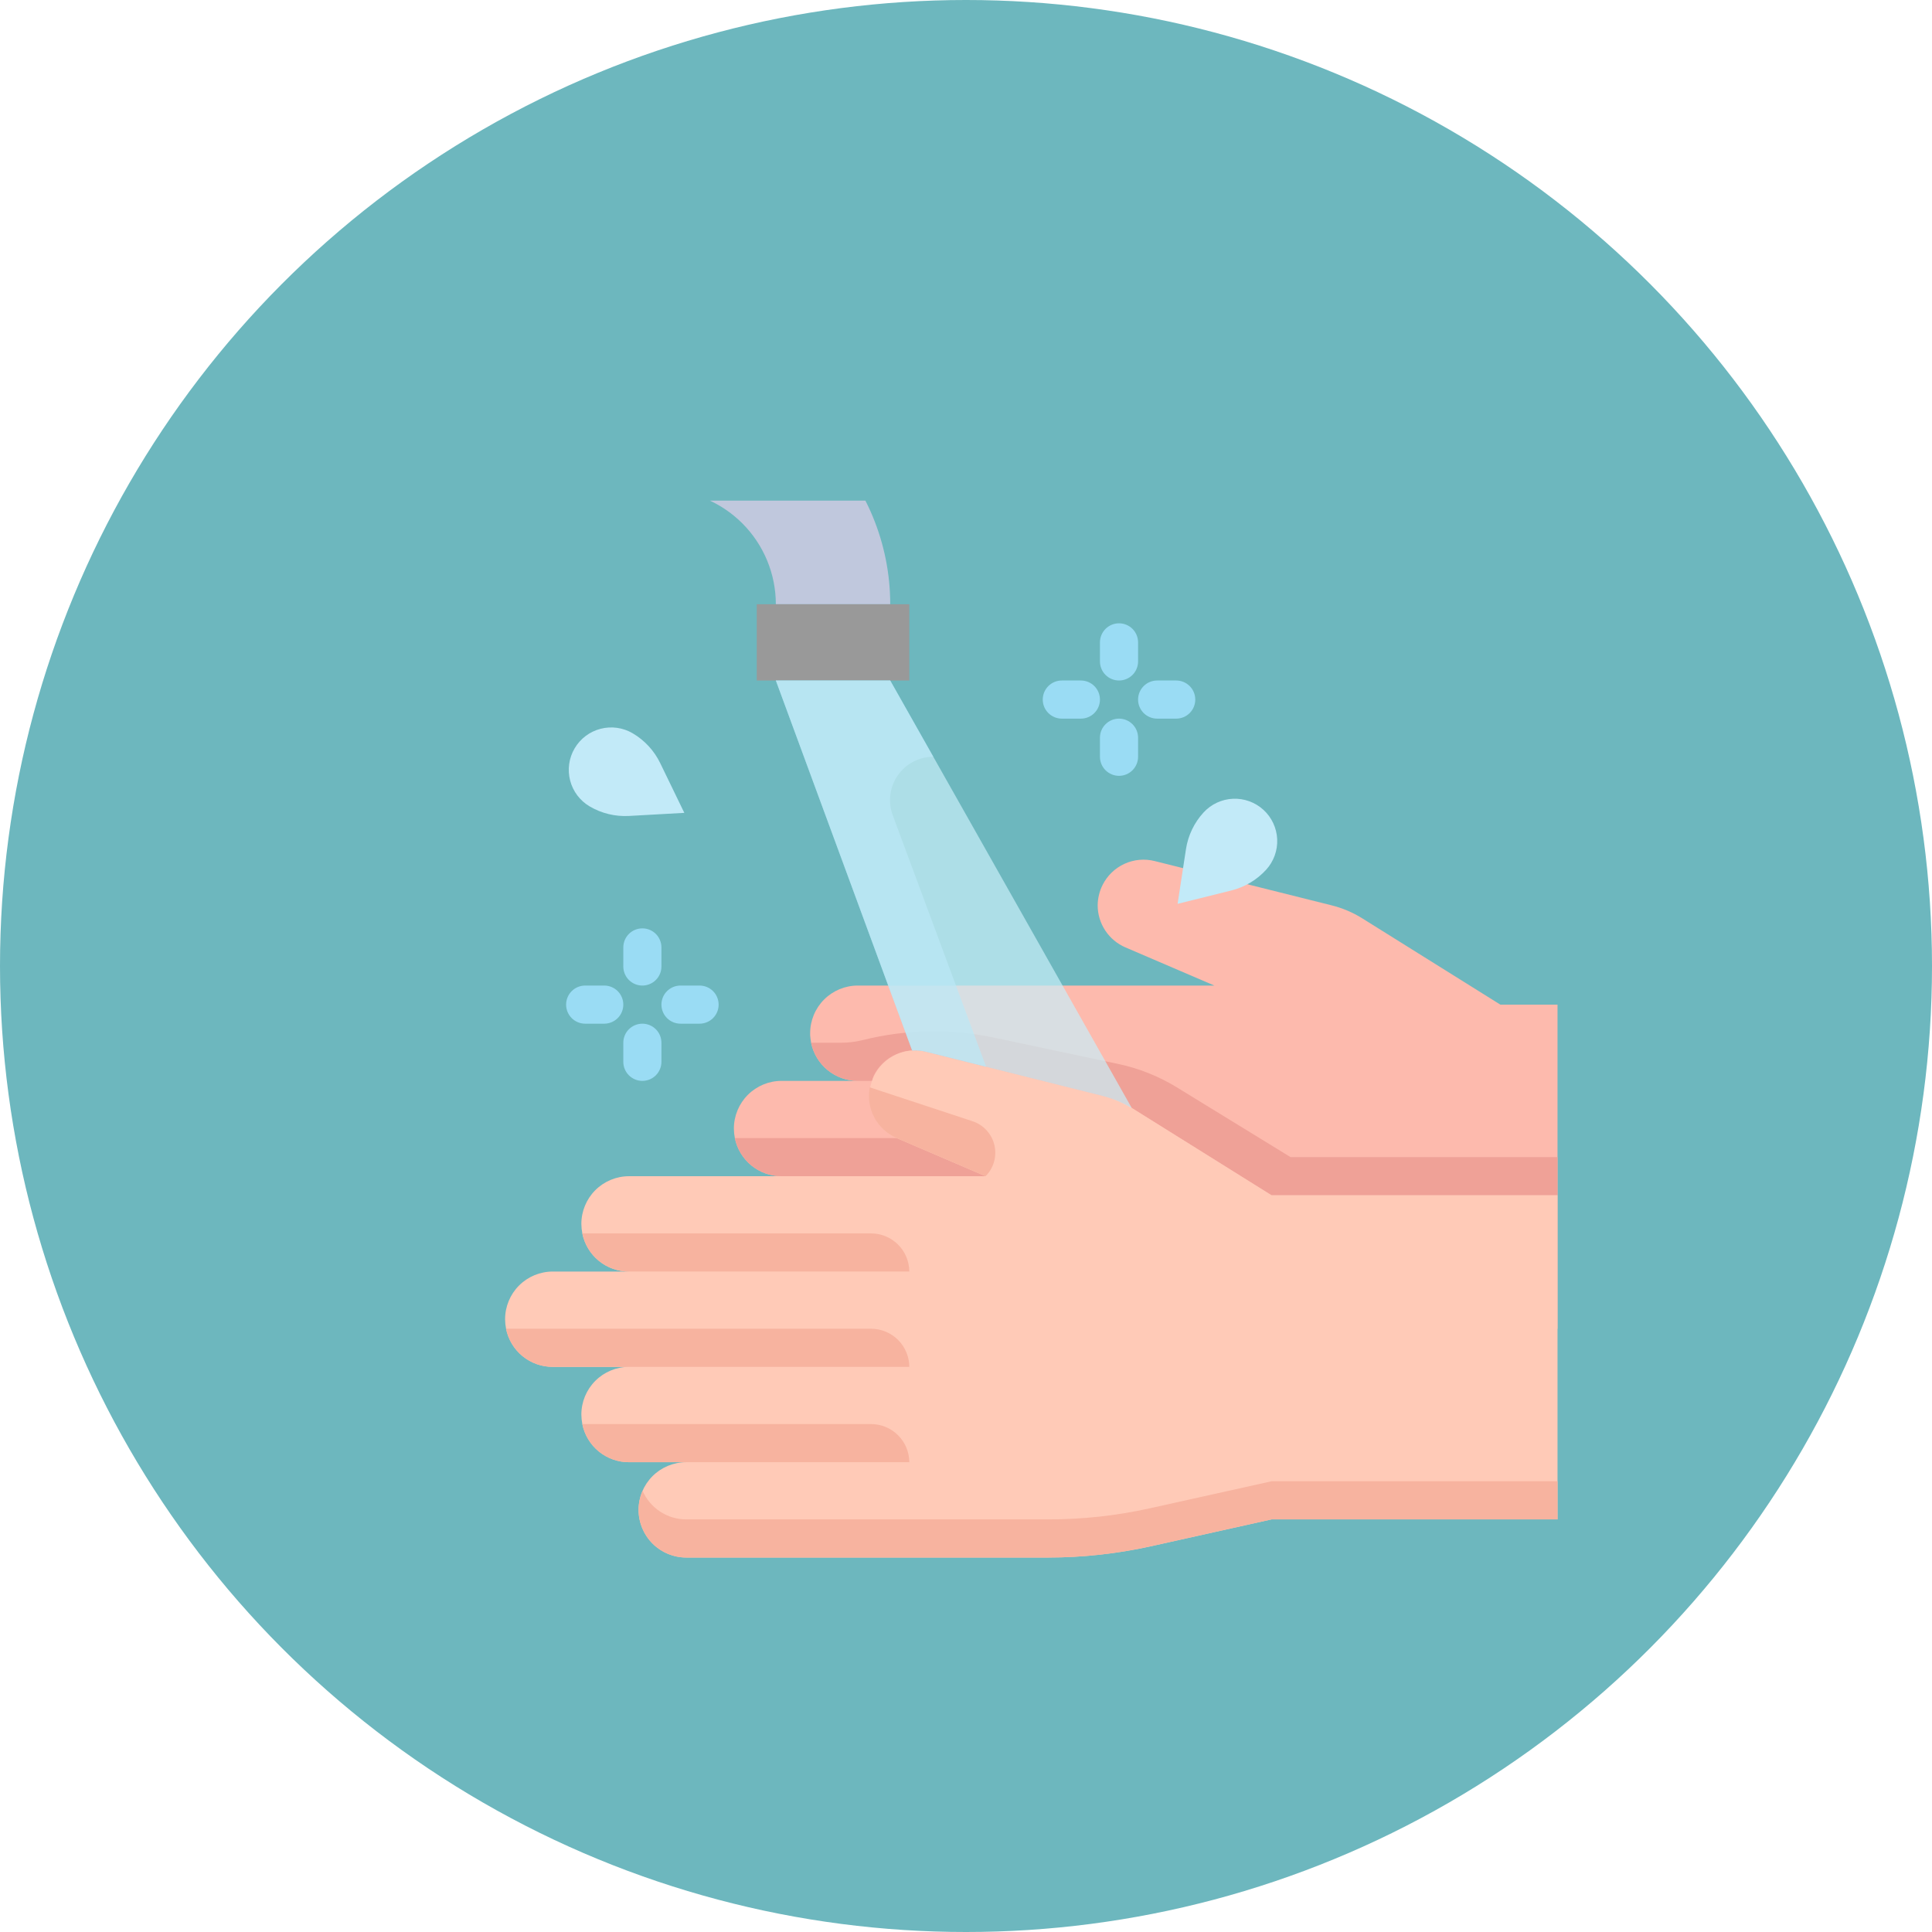 <?xml version="1.0" encoding="UTF-8"?>
<svg xmlns="http://www.w3.org/2000/svg" width="247" height="247" viewBox="0 0 247 247" fill="none">
  <circle cx="123.5" cy="123.5" r="123.5" fill="#6DB7BE"></circle>
  <g clip-path="url(#clip0_302_440)">
    <path d="M199.125 128.437V169.875H191.813L176.286 173.336C172.018 174.27 167.663 174.744 163.294 174.75H116.981C115.365 174.75 113.815 174.108 112.672 172.965C111.53 171.822 110.888 170.272 110.888 168.656C110.888 167.04 111.53 165.49 112.672 164.347C113.815 163.204 115.365 162.562 116.981 162.562H109.669C108.053 162.562 106.503 161.92 105.36 160.778C104.217 159.635 103.575 158.085 103.575 156.469C103.575 154.852 104.217 153.302 105.36 152.16C106.503 151.017 108.053 150.375 109.669 150.375H99.919C98.514 150.375 97.152 149.89 96.064 149.002C94.976 148.113 94.228 146.876 93.947 145.5C93.869 145.098 93.828 144.69 93.825 144.281C93.825 142.665 94.467 141.115 95.61 139.972C96.753 138.829 98.303 138.187 99.919 138.187H109.669C108.264 138.188 106.902 137.703 105.814 136.814C104.726 135.926 103.978 134.689 103.697 133.312C103.648 133.02 103.599 132.679 103.575 132.362V132.094C103.575 130.477 104.217 128.927 105.36 127.785C106.503 126.642 108.053 126 109.669 126H155.25L143.891 121.125C142.84 120.675 141.943 119.928 141.311 118.975C140.679 118.022 140.339 116.906 140.333 115.762C140.34 114.848 140.556 113.947 140.966 113.13C141.564 111.941 142.548 110.991 143.758 110.437C144.968 109.883 146.33 109.758 147.621 110.083L170.216 115.738C171.603 116.081 172.928 116.64 174.141 117.395L191.813 128.437H199.125Z" fill="#FDBAAD"></path>
    <path d="M199.125 147.937V152.812H162.562L144.891 141.771C143.678 141.015 142.353 140.456 140.966 140.113L118.371 134.458C117.08 134.133 115.718 134.258 114.508 134.812C113.298 135.366 112.313 136.316 111.716 137.505C111.621 137.725 111.548 137.953 111.497 138.187H109.669C108.264 138.188 106.902 137.703 105.814 136.814C104.726 135.926 103.978 134.689 103.697 133.312H107.497C108.453 133.312 109.406 133.195 110.334 132.964C115.83 131.59 121.567 131.486 127.109 132.662L142.953 136.02C145.606 136.583 148.144 137.595 150.455 139.014L165 147.937H199.125Z" fill="#EFA197"></path>
    <path d="M48 48H84.562C92.32 48 99.76 51.082 105.245 56.567C110.731 62.053 113.812 69.492 113.812 77.25H99.188C99.188 73.371 97.647 69.651 94.904 66.909C92.161 64.166 88.441 62.625 84.562 62.625H48V48Z" fill="#C0C8DD"></path>
    <path d="M96.75 77.25H116.25V87H96.75V77.25Z" fill="#999999"></path>
    <path d="M87.488 103.921L84.407 97.564C83.637 95.973 82.413 94.645 80.889 93.75C79.65 93.02 78.171 92.813 76.779 93.174C75.386 93.534 74.194 94.433 73.465 95.673C72.735 96.912 72.528 98.391 72.889 99.783C73.249 101.176 74.148 102.368 75.388 103.097C76.912 103.993 78.668 104.417 80.433 104.316L87.488 103.921Z" fill="#C2EAF8"></path>
    <path d="M126 145.5V150.375H99.919C98.514 150.375 97.152 149.89 96.064 149.002C94.976 148.113 94.228 146.876 93.947 145.5H126Z" fill="#EFA197"></path>
    <path d="M199.125 152.813V194.25H162.563L147.036 197.711C142.768 198.645 138.413 199.119 134.044 199.125H87.731C86.115 199.125 84.565 198.483 83.422 197.34C82.28 196.197 81.638 194.647 81.638 193.031C81.638 191.415 82.28 189.865 83.422 188.722C84.565 187.58 86.115 186.938 87.731 186.938H80.419C79.013 186.942 77.649 186.459 76.559 185.57C75.47 184.681 74.724 183.441 74.447 182.063C74.369 181.661 74.328 181.253 74.325 180.844C74.325 179.228 74.967 177.678 76.11 176.535C77.253 175.392 78.803 174.75 80.419 174.75H70.669C69.263 174.755 67.899 174.272 66.809 173.382C65.72 172.493 64.974 171.254 64.697 169.875C64.619 169.473 64.578 169.065 64.575 168.656C64.575 167.04 65.217 165.49 66.36 164.347C67.503 163.205 69.053 162.563 70.669 162.563H80.419C79.013 162.567 77.649 162.084 76.559 161.195C75.47 160.306 74.724 159.066 74.447 157.688C74.369 157.286 74.328 156.878 74.325 156.469C74.325 154.853 74.967 153.303 76.11 152.16C77.253 151.017 78.803 150.375 80.419 150.375H126L114.641 145.5C113.302 144.912 112.232 143.844 111.642 142.506C111.051 141.168 110.983 139.657 111.451 138.272C111.919 136.886 112.889 135.726 114.17 135.02C115.451 134.314 116.949 134.114 118.371 134.458L140.966 140.113C142.353 140.456 143.678 141.015 144.891 141.771L162.563 152.813H199.125Z" fill="#FFCAB7"></path>
    <path d="M126 150.375L114.641 145.5C113.413 144.975 112.401 144.045 111.775 142.865C111.148 141.685 110.944 140.326 111.197 139.014L124.328 143.343C125.016 143.569 125.635 143.969 126.125 144.502C126.616 145.036 126.961 145.687 127.129 146.392C127.296 147.097 127.281 147.833 127.083 148.53C126.886 149.227 126.513 149.863 126 150.375V150.375Z" fill="#F7B39F"></path>
    <path d="M116.25 186.938H80.419C79.013 186.942 77.648 186.459 76.559 185.57C75.47 184.681 74.724 183.441 74.447 182.062H111.375C112.667 182.066 113.904 182.581 114.818 183.495C115.731 184.408 116.246 185.646 116.25 186.938V186.938Z" fill="#F7B39F"></path>
    <path d="M116.25 174.75H70.669C69.263 174.755 67.898 174.272 66.809 173.382C65.72 172.493 64.974 171.254 64.697 169.875H111.375C112.667 169.879 113.904 170.394 114.818 171.307C115.731 172.221 116.246 173.458 116.25 174.75V174.75Z" fill="#F7B39F"></path>
    <path d="M116.25 162.562H80.419C79.013 162.567 77.648 162.084 76.559 161.195C75.47 160.306 74.724 159.066 74.447 157.688H111.375C112.667 157.691 113.904 158.206 114.818 159.12C115.731 160.033 116.246 161.271 116.25 162.562Z" fill="#F7B39F"></path>
    <path d="M147.04 192.824C142.773 193.773 138.415 194.251 134.044 194.25H87.731C86.546 194.249 85.388 193.902 84.397 193.253C83.406 192.604 82.626 191.68 82.152 190.594C81.747 191.521 81.58 192.534 81.664 193.542C81.749 194.549 82.083 195.52 82.637 196.367C83.19 197.213 83.946 197.908 84.835 198.39C85.725 198.871 86.72 199.124 87.731 199.125H134.044C138.412 199.125 142.767 198.647 147.031 197.699L162.562 194.25H199.125V189.375H162.562L147.04 192.824Z" fill="#F7B39F"></path>
    <path d="M82.125 126C81.478 126 80.859 125.743 80.401 125.286C79.944 124.829 79.688 124.209 79.688 123.562V121.125C79.688 120.479 79.944 119.859 80.401 119.401C80.859 118.944 81.478 118.688 82.125 118.688C82.772 118.688 83.391 118.944 83.849 119.401C84.306 119.859 84.562 120.479 84.562 121.125V123.562C84.562 124.209 84.306 124.829 83.849 125.286C83.391 125.743 82.772 126 82.125 126Z" fill="#9ADCF4"></path>
    <path d="M89.438 130.875H87C86.353 130.875 85.734 130.618 85.276 130.161C84.819 129.704 84.562 129.084 84.562 128.438C84.562 127.791 84.819 127.171 85.276 126.714C85.734 126.257 86.353 126 87 126H89.438C90.084 126 90.704 126.257 91.161 126.714C91.618 127.171 91.875 127.791 91.875 128.438C91.875 129.084 91.618 129.704 91.161 130.161C90.704 130.618 90.084 130.875 89.438 130.875Z" fill="#9ADCF4"></path>
    <path d="M82.125 138.188C81.478 138.188 80.859 137.931 80.401 137.474C79.944 137.016 79.688 136.396 79.688 135.75V133.312C79.688 132.666 79.944 132.046 80.401 131.589C80.859 131.132 81.478 130.875 82.125 130.875C82.772 130.875 83.391 131.132 83.849 131.589C84.306 132.046 84.562 132.666 84.562 133.312V135.75C84.562 136.396 84.306 137.016 83.849 137.474C83.391 137.931 82.772 138.188 82.125 138.188Z" fill="#9ADCF4"></path>
    <path d="M77.25 130.875H74.812C74.166 130.875 73.546 130.618 73.089 130.161C72.632 129.704 72.375 129.084 72.375 128.438C72.375 127.791 72.632 127.171 73.089 126.714C73.546 126.257 74.166 126 74.812 126H77.25C77.897 126 78.516 126.257 78.974 126.714C79.431 127.171 79.688 127.791 79.688 128.438C79.688 129.084 79.431 129.704 78.974 130.161C78.516 130.618 77.897 130.875 77.25 130.875Z" fill="#9ADCF4"></path>
    <path d="M143.062 87C142.416 87 141.796 86.743 141.339 86.286C140.882 85.829 140.625 85.209 140.625 84.562V82.125C140.625 81.478 140.882 80.859 141.339 80.401C141.796 79.944 142.416 79.688 143.062 79.688C143.709 79.688 144.329 79.944 144.786 80.401C145.243 80.859 145.5 81.478 145.5 82.125V84.562C145.5 85.209 145.243 85.829 144.786 86.286C144.329 86.743 143.709 87 143.062 87Z" fill="#9ADCF4"></path>
    <path d="M150.375 91.875H147.938C147.291 91.875 146.671 91.618 146.214 91.161C145.757 90.704 145.5 90.084 145.5 89.438C145.5 88.791 145.757 88.171 146.214 87.714C146.671 87.257 147.291 87 147.938 87H150.375C151.021 87 151.641 87.257 152.099 87.714C152.556 88.171 152.812 88.791 152.812 89.438C152.812 90.084 152.556 90.704 152.099 91.161C151.641 91.618 151.021 91.875 150.375 91.875Z" fill="#9ADCF4"></path>
    <path d="M143.062 99.188C142.416 99.188 141.796 98.931 141.339 98.474C140.882 98.016 140.625 97.397 140.625 96.75V94.312C140.625 93.666 140.882 93.046 141.339 92.589C141.796 92.132 142.416 91.875 143.062 91.875C143.709 91.875 144.329 92.132 144.786 92.589C145.243 93.046 145.5 93.666 145.5 94.312V96.75C145.5 97.397 145.243 98.016 144.786 98.474C144.329 98.931 143.709 99.188 143.062 99.188Z" fill="#9ADCF4"></path>
    <path d="M138.188 91.875H135.75C135.104 91.875 134.484 91.618 134.026 91.161C133.569 90.704 133.312 90.084 133.312 89.438C133.312 88.791 133.569 88.171 134.026 87.714C134.484 87.257 135.104 87 135.75 87H138.188C138.834 87 139.454 87.257 139.911 87.714C140.368 88.171 140.625 88.791 140.625 89.438C140.625 90.084 140.368 90.704 139.911 91.161C139.454 91.618 138.834 91.875 138.188 91.875Z" fill="#9ADCF4"></path>
    <path d="M150.551 115.553L157.41 113.847C159.126 113.423 160.678 112.5 161.87 111.195C162.84 110.133 163.349 108.729 163.285 107.293C163.22 105.856 162.588 104.504 161.527 103.533C160.465 102.563 159.062 102.055 157.625 102.119C156.188 102.183 154.836 102.816 153.866 103.877C152.671 105.182 151.891 106.811 151.623 108.56L150.551 115.553Z" fill="#C2EAF8"></path>
    <path opacity="0.7" d="M116.659 134.3C117.233 134.267 117.808 134.321 118.366 134.458L126.073 136.386L114.129 104.211C113.82 103.374 113.718 102.474 113.832 101.589C113.945 100.703 114.271 99.859 114.781 99.126C115.291 98.393 115.97 97.795 116.761 97.381C117.552 96.968 118.431 96.751 119.324 96.75L113.812 87H99.188L116.608 134.288L116.659 134.3Z" fill="#9ADCF4"></path>
    <path opacity="0.7" d="M116.659 134.3C117.233 134.267 117.808 134.321 118.366 134.458L140.961 140.113C142.249 140.438 143.481 140.951 144.618 141.637L144.693 141.656L113.812 87H99.188L116.608 134.288L116.659 134.3Z" fill="#CAEFF9"></path>
  </g>
  <defs>
    <clipPath id="clip0_302_440">
      <rect width="156" height="156" fill="white" transform="translate(63 64)"></rect>
    </clipPath>
  </defs>
</svg>
